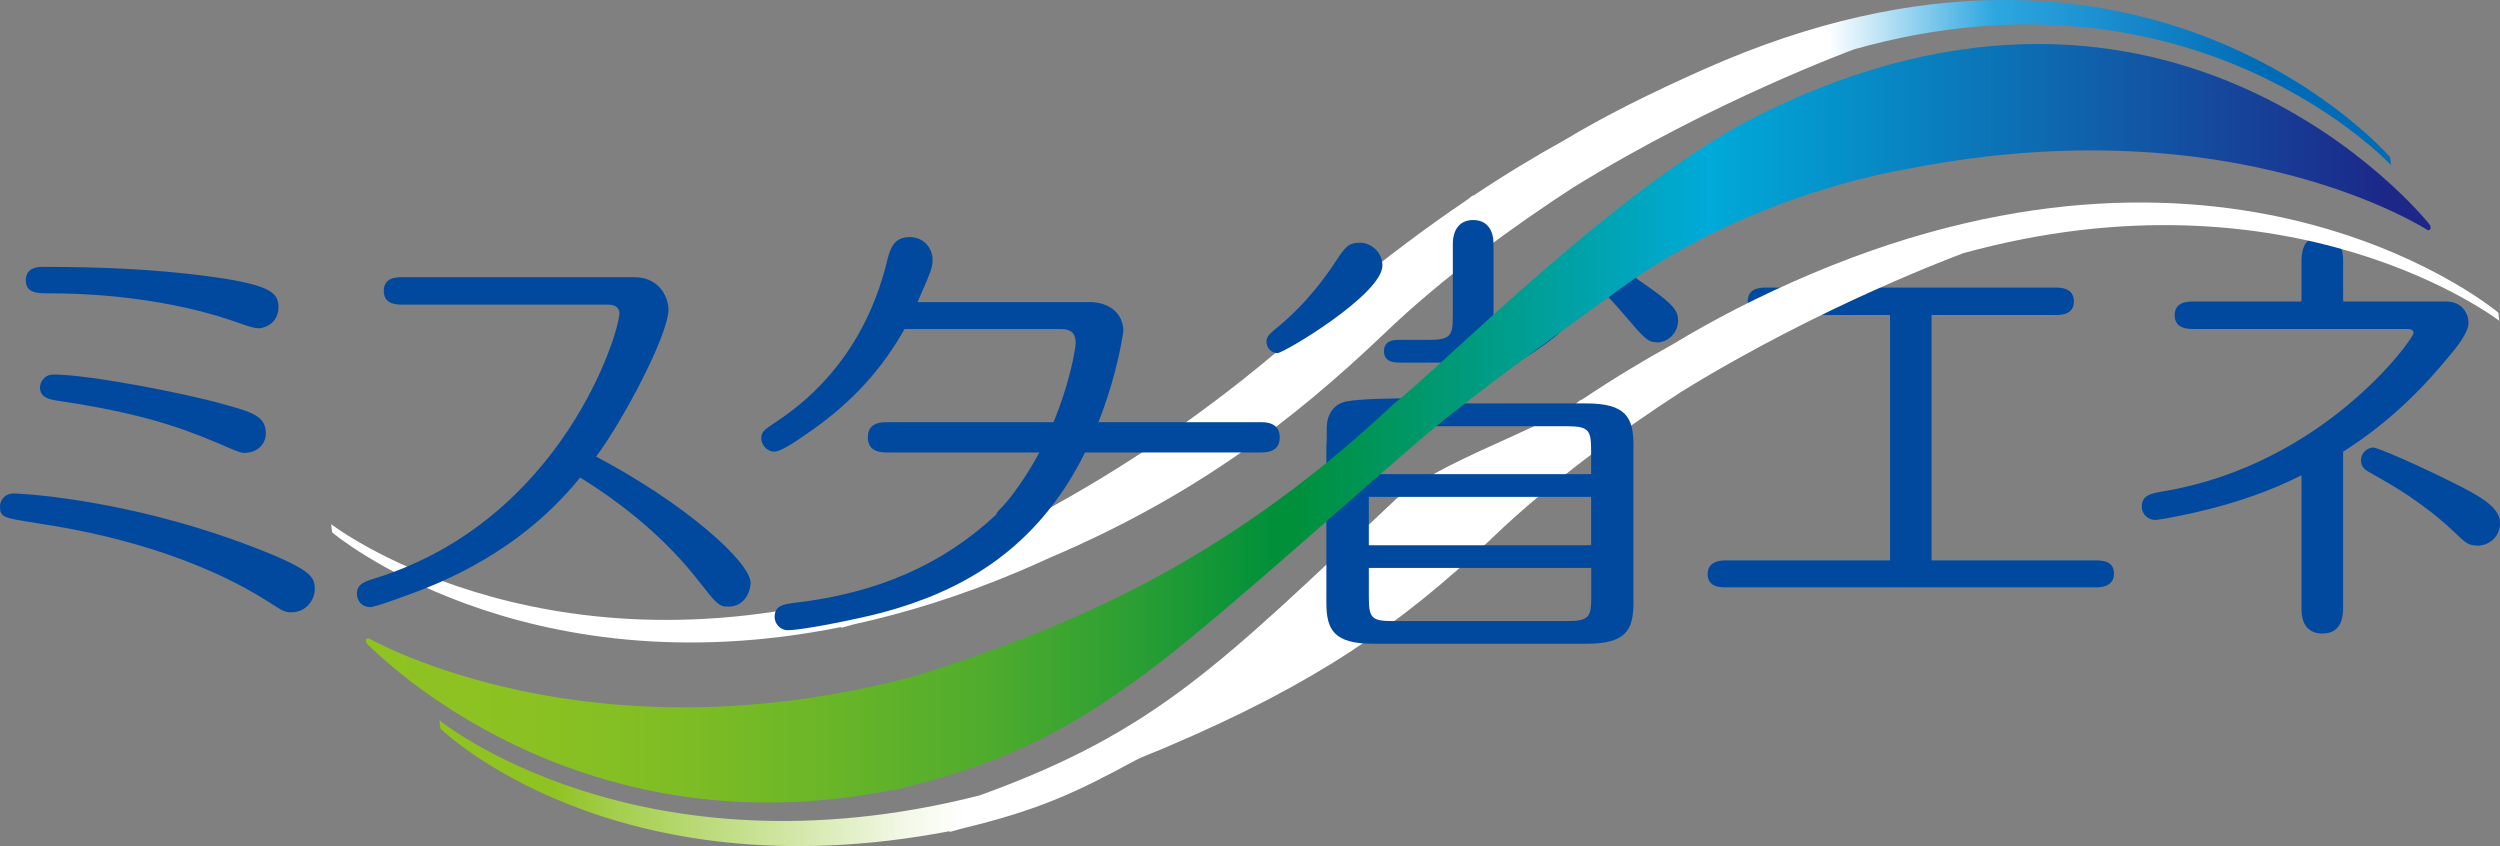 <?xml version="1.0" encoding="UTF-8"?>
<svg xmlns="http://www.w3.org/2000/svg" xmlns:xlink="http://www.w3.org/1999/xlink" viewBox="0 0 211.33 71.52">
  <rect x="0" y="0" width="211.33" height="71.52" fill="#808080" stroke="none"/>
  <defs>
    <style>
      .cls-1 {
        fill: #00499f;
      }

      .cls-2 {
        fill: url(#linear-gradient-3);
      }

      .cls-3 {
        fill: url(#linear-gradient-2);
      }

      .cls-3, .cls-4, .cls-5 {
        mix-blend-mode: multiply;
      }

      .cls-6 {
        isolation: isolate;
      }

      .cls-5 {
        fill: url(#linear-gradient);
      }
    </style>
    <linearGradient id="linear-gradient" x1="36.32" y1="44.32" x2="210.8" y2="44.32" gradientUnits="userSpaceOnUse">
      <stop offset=".06" stop-color="#8fc322"/>
      <stop offset=".09" stop-color="#a4ce4c"/>
      <stop offset=".18" stop-color="#d4e8ab"/>
      <stop offset=".23" stop-color="#f3f8e7"/>
      <stop offset=".26" stop-color="#fff"/>
      <stop offset=".52" stop-color="#fff"/>
      <stop offset=".73" stop-color="#fff"/>
    </linearGradient>
    <linearGradient id="linear-gradient-2" x1="27.17" y1="27.16" x2="201.66" y2="27.16" gradientUnits="userSpaceOnUse">
      <stop offset=".3" stop-color="#fff"/>
      <stop offset=".73" stop-color="#fff"/>
      <stop offset=".81" stop-color="#2ea7e0"/>
      <stop offset=".94" stop-color="#006bb6"/>
    </linearGradient>
    <linearGradient id="linear-gradient-3" x1="30.93" y1="35.78" x2="205.47" y2="35.78" gradientUnits="userSpaceOnUse">
      <stop offset="0" stop-color="#8fc322"/>
      <stop offset=".08" stop-color="#8bc122"/>
      <stop offset=".15" stop-color="#7fbd24"/>
      <stop offset=".22" stop-color="#6bb628"/>
      <stop offset=".3" stop-color="#4fac2d"/>
      <stop offset=".37" stop-color="#2c9f33"/>
      <stop offset=".44" stop-color="#00903a"/>
      <stop offset=".45" stop-color="#00903b"/>
      <stop offset=".65" stop-color="#00aad9"/>
      <stop offset=".98" stop-color="#1c2788"/>
    </linearGradient>
  </defs>
  <g class="cls-6">
    <g id="_レイヤー_1" data-name="レイヤー 1">
      <g class="cls-4">
        <g>
          <path class="cls-1" d="M177.09,49.65h-31.14c-.52,0-1.6,0-1.6-1.12s1.12-1.16,1.6-1.16h13.82v-20.74h-10.43c-.48,0-1.6,0-1.6-1.16s1.12-1.16,1.6-1.16h24.37c.44,0,1.6,0,1.6,1.16s-1.12,1.16-1.6,1.16h-10.43v20.74h13.82c.52,0,1.6,0,1.6,1.12s-1.12,1.16-1.6,1.16h0Z"/>
          <path class="cls-1" d="M163.03,47.62h14.06c.52,0,1.36,0,1.36.88s-.83.92-1.36.92h-31.14c-.52,0-1.35,0-1.35-.88s.84-.91,1.35-.91h14.06v-21.23h-10.67c-.48,0-1.35,0-1.35-.92s.83-.92,1.35-.92h24.37c.48,0,1.35,0,1.35.92s-.84.92-1.35.92h-10.68v21.23Z"/>
          <path class="cls-1" d="M196.35,53.56c-1.8,0-1.8-1.65-1.8-2.2v-11.19c-2.49,1.28-5.51,2.35-8.78,3.1-.99.23-3.13.68-3.6.68-.54,0-1.12-.43-1.12-1.12,0-1,.82-1.13,1.96-1.32,13.41-2.31,20.89-12.7,21.02-13.36,0,0-.02-.34-.44-.34h-18.16c-.44,0-1.6,0-1.6-1.16s1.12-1.16,1.6-1.16h9.12v-3.34c0-.55,0-2.24,1.76-2.24,1.17,0,1.76.73,1.76,2.16v3.42h8.72c1.38,0,1.88,1.08,1.88,1.8,0,.82-.99,2.07-1.85,3.07-3.78,4.58-7.19,6.81-8.65,7.76l-.1.06v13.13c0,.55,0,2.24-1.72,2.24h0ZM209.38,46.11c-.73,0-.95-.21-1.89-1.11-2.64-2.5-5.24-3.97-6.64-4.76l-.51-.29c-.33-.18-.76-.42-.76-1.04s.54-1.08,1.04-1.08c.38,0,3.95,1.57,6.6,2.9,2.12,1.06,4.12,2.06,4.12,3.48,0,1.09-.84,1.92-1.96,1.92h0Z"/>
          <path class="cls-1" d="M197.83,51.32c0,.6,0,1.99-1.47,1.99-1.55,0-1.55-1.39-1.55-1.95v-11.59c-1.11.6-4.18,2.15-9.08,3.27-1.19.28-3.15.67-3.54.67s-.88-.32-.88-.87c0-.76.52-.88,1.75-1.08,13.66-2.35,21.23-12.9,21.23-13.58,0-.2-.16-.6-.68-.6h-18.16c-.48,0-1.35,0-1.35-.92s.83-.92,1.35-.92h9.36v-3.58c0-.6,0-1.99,1.51-1.99s1.51,1.39,1.51,1.91v3.66h8.96c1.32,0,1.63,1.08,1.63,1.55,0,.76-1.04,2.03-1.79,2.91-3.94,4.78-7.41,6.93-8.8,7.85v13.26ZM207.62,44.79c-2.99-2.83-5.93-4.34-7.17-5.06-.28-.16-.64-.32-.64-.84s.44-.83.8-.83c.28,0,3.62,1.43,6.49,2.87,2.07,1.04,3.98,1.99,3.98,3.27,0,1-.75,1.67-1.71,1.67-.64,0-.8-.16-1.75-1.08Z"/>
        </g>
        <path class="cls-5" d="M211.27,27.13l-.08-.7s-21.96-18.54-58.03-3.3c-4.47,1.89-8.33,3.9-11.77,5.98-2.41,1.33-4.99,2.88-7.71,4.7l-.03-.03c-.17.12-.32.25-.48.37-3.35,2.27-11.31,4.83-15.1,7.98-14.87,13.99-20.33,19.71-35.27,25.11-28.83,7.33-45.66-6.35-45.66-6.35l.09.7s14.45,14.15,43.04,8.67v.07c.35-.1.69-.19,1.04-.29,6.47-1.56,9.58-3.01,14.56-5.71.85-.46,2.06-.86,2.9-1.25,12.2-5.19,19.59-10.2,27.34-17.58,5.12-4.92,11.22-9.28,16.01-12.38,11.94-7.37,23.74-11.67,23.75-11.68,0,0-.02,0-.05,0,28.01-7.76,45.47,5.69,45.47,5.69Z"/>
        <path class="cls-3" d="M202.12,13.99l-.08-.7s-20.69-24.07-58.03-7.42c-4.44,1.98-8.33,3.9-11.77,5.98-2.41,1.33-4.99,2.88-7.71,4.7l-.03-.03c-.17.12-.32.25-.48.37-3.35,2.27-6.93,4.92-10.72,8.07-14.87,13.99-29.06,20.93-40.28,25.15-27.75,7.5-45.03-5.8-45.03-5.8l.09.7s15.97,13.47,43.04,7.99v.07c.35-.1.69-.2,1.04-.29,4.38-.96,9.03-2.39,13.95-4.47.89-.38,1.75-.76,2.6-1.15,12.2-5.19,20.51-11.54,28.26-18.92,5.12-4.92,11.22-9.28,16.01-12.39,11.94-7.37,23.74-11.67,23.75-11.68,0,0,.03,0,0,0,28.79-8.11,45.41,9.81,45.41,9.81Z"/>
        <g>
          <g>
            <path class="cls-1" d="M24.62,51.76c-.54,0-.7-.1-1.93-.89-4.91-3.14-11.75-5.47-19.3-6.6l-.3-.05c-2.8-.44-3.09-.49-3.09-1.39,0-.54.38-1.12,1.2-1.12.08,0,8.76.31,19.32,4.2,5.82,2.17,6.09,2.82,6.09,3.89,0,.94-.76,1.96-1.99,1.96h0ZM20.79,38.29c-.45,0-.67-.09-2.25-.78-3.66-1.56-7.09-2.66-13.76-3.65-.54-.09-1.4-.23-1.4-1.12,0-.35.29-1.08,1.16-1.08,2.89,0,10.81,1.52,14.25,2.48,2.53.7,3.68,1.02,3.68,2.5,0,1.01-.87,1.63-1.68,1.63h0ZM21.84,27.75c-.31,0-.71-.12-1.69-.46-4.38-1.58-10.15-2.49-15.81-2.49-1.2,0-2.16,0-2.16-1.12,0-.42.18-1.12,1.4-1.12,5.26,0,9.41.22,13.45.72,5.87.75,6.51,1.43,6.51,2.71,0,.72-.41,1.56-1.56,1.76-.05,0-.1,0-.15,0h0Z"/>
            <path class="cls-1" d="M22.79,50.64c-4.74-3.03-11.63-5.46-19.36-6.61-3.03-.48-3.19-.48-3.19-1.2,0-.28.16-.88.96-.88.24,0,8.84.36,19.24,4.18,5.78,2.15,5.93,2.75,5.93,3.66,0,.76-.6,1.71-1.75,1.71-.48,0-.6-.08-1.83-.87ZM20.24,27.06c-3.75-1.35-9.44-2.51-15.89-2.51-1.2,0-1.91,0-1.91-.88s.92-.88,1.16-.88c4.58,0,8.88.16,13.42.72,5.9.75,6.29,1.44,6.29,2.47,0,.68-.4,1.36-1.35,1.52-.28.04-.68-.08-1.71-.44ZM18.64,37.29c-3.46-1.47-6.85-2.63-13.82-3.66-.48-.08-1.2-.16-1.2-.88,0-.24.2-.83.92-.83,2.91,0,10.87,1.55,14.18,2.47,2.59.71,3.5.99,3.5,2.27,0,.88-.76,1.39-1.43,1.39-.4,0-.6-.08-2.15-.76Z"/>
            <path class="cls-1" d="M31.25,51.32c-.6,0-1.08-.49-1.08-1.12,0-.84.67-1.05,1.53-1.31,15.89-4.96,20.66-20.84,20.66-22.39,0-.34-.17-.75-.99-.75h-17.33c-.48,0-1.6,0-1.6-1.16s1.12-1.16,1.6-1.16h19.56c2.37,0,2.91,2.01,2.91,2.71,0,2.19-3.89,9.48-6.12,12.46,7.37,3.87,13.06,8.89,13.06,10.68,0,.65-.46,2-1.88,2-.81,0-1.02-.27-2.38-2l-.16-.2c-2.49-3.21-5.94-6.22-9.99-8.71-3.48,4.31-8.25,7.61-14.19,9.79-.03,0-3.1,1.17-3.59,1.17h0Z"/>
            <path class="cls-1" d="M34.04,25.5c-.52,0-1.35,0-1.35-.92s.84-.92,1.35-.92h19.56c2.23,0,2.67,1.87,2.67,2.47,0,2.23-4.1,9.8-6.25,12.55,7.69,3.98,13.18,9,13.18,10.59,0,.56-.4,1.75-1.63,1.75-.72,0-.88-.24-2.35-2.11-3.66-4.74-8.4-7.77-10.24-8.88-3.67,4.62-8.68,7.85-14.22,9.88-.72.28-3.15,1.16-3.51,1.16-.44,0-.84-.36-.84-.88,0-.64.44-.8,1.35-1.08,16.09-5.02,20.83-21.03,20.83-22.62,0-.4-.2-1-1.24-1h-17.33Z"/>
            <path class="cls-1" d="M106.62,38.25h-31.7c-1.03,0-1.56-.43-1.56-1.28s.51-1.28,1.52-1.28h31.78c1.25,0,1.52.7,1.52,1.28,0,.85-.52,1.28-1.56,1.28h0Z"/>
            <path class="cls-1" d="M106.66,35.94c.32,0,1.27,0,1.27,1.04s-.96,1.03-1.32,1.03h-31.7c-.36,0-1.31,0-1.31-1.03s.92-1.04,1.28-1.04h31.78Z"/>
          </g>
          <path class="cls-1" d="M66.6,53.27c-.69,0-1.12-.58-1.12-1.12,0-.97.78-1.07,1.59-1.18l.13-.02c6.98-.8,12.57-3.26,17.07-7.51l-.06-.02.25-.31c.89-.88,1.4-1.68,1.41-1.69,3.99-5.41,5.06-11.79,5.06-12.45,0-.78-.39-1.15-1.19-1.15h-13.28c-1.91,3.39-4.37,6.09-7.73,8.48-1.83,1.31-2.81,1.88-3.29,1.88-.51,0-1.08-.48-1.08-1.12,0-.57.2-.7,1.3-1.43,1.77-1.21,7.13-4.88,9.27-13.33.28-1.18.54-2.26,1.99-2.26,1.07,0,1.91.84,1.91,1.92,0,.66-.07.83-1.27,3.58h14.57c1.67,0,2.83,1,2.83,2.43,0,.06-.94,7.29-5.06,13.44-3.52,5.23-8.4,8.53-15.35,10.38-1.6.43-6.57,1.48-7.95,1.48h0Z"/>
          <path class="cls-1" d="M92.13,25.78h-14.94c1.31-3.03,1.39-3.18,1.39-3.82,0-.92-.72-1.67-1.67-1.67-1.28,0-1.48.92-1.75,2.07-2.03,8.05-6.97,11.83-9.36,13.46-1.08.72-1.2.79-1.2,1.23,0,.48.44.88.84.88.6,0,2.43-1.31,3.15-1.83,3.86-2.75,6.13-5.66,7.73-8.52h13.42c1.04,0,1.44.6,1.44,1.39,0,.64-1.07,7.13-5.1,12.58,0,0-.53.82-1.44,1.73.04,0,.08.02.13.02-5.14,5.02-11.23,7.17-17.52,7.89-.88.12-1.51.16-1.51.95,0,.44.36.88.88.88,1.31,0,6.25-1.04,7.89-1.47,8.24-2.19,12.51-6.25,15.21-10.28,3.98-5.93,5.02-13.1,5.02-13.3,0-1.36-1.12-2.19-2.59-2.19Z"/>
          <path class="cls-1" d="M134.07,54.42h-17.96c-3.37,0-3.99-1.18-3.99-3.5v-13.27c.04-.32.03-.7.03-1.03,0-.35,0-.65.03-.83.03-.51.41-1.61,1.6-1.85,1.19-.24,4.2-.26,4.9-.27,0,0,2.34-1.84,3.08-2.47.23-.19.45-.38.66-.55h-4.11c-.36,0-1.32,0-1.32-.96s.89-.96,1.32-.96h2.47c1.85,0,2.03-.36,2.03-2.03v-6.06c0-1.29.63-2.04,1.72-2.04s1.72.74,1.72,2.04v6.21c0,.66,0,1.04-.02,1.33,1.22-.92,2.02-1.67,2.73-2.36l.23-.22c.33-.33.72-.66,1.4-.66,1.01,0,1.83.82,1.83,1.83,0,.79-.4,1.25-1.05,1.75-2.67,2.14-6.7,4.22-10.8,5.58h13.52c3.37,0,3.99,1.2,3.99,3.55v13.27c0,2.33-.62,3.5-3.99,3.5h0ZM115.71,48.01v2.46c0,1.78.24,2.03,2.03,2.03h14.74c1.85,0,2.03-.36,2.03-2.03v-2.46h-18.79ZM115.71,46.09h18.79v-4.09h-18.79v4.09h0ZM115.71,40.08h18.79v-1.99c0-1.7-.17-2.06-2.03-2.06h-14.74c-1.76,0-2.03.27-2.03,2.06v1.99h0ZM107.98,29.85c-.45,0-.92-.39-.92-.96,0-.43.26-.65.56-.91l.12-.11c2.79-2.22,4.5-4.77,5.06-5.61.93-1.41,1.15-1.74,2.19-1.74.89,0,1.87.79,1.87,1.92,0,2.44-8.33,7.41-8.88,7.41h0ZM140.04,28.93c-.75,0-1.01-.3-2.69-2.26l-.32-.37c-1.79-2.07-3.29-3.44-3.83-3.87-.25-.17-.57-.4-.57-.86,0-.55.45-1,1-1,.32,0,1.39.61,5.57,3.58l.19.13c2.21,1.55,2.46,2.08,2.46,2.83,0,1-.83,1.84-1.8,1.84h0Z"/>
          <path class="cls-1" d="M134.07,34.35h-15.13c4.74-1.35,9.4-3.71,12.27-6.01.68-.52.96-.92.96-1.56,0-.88-.72-1.59-1.59-1.59-.56,0-.88.24-1.24.6-.83.8-1.79,1.75-3.46,2.95.12-.44.12-.72.12-1.88v-6.21c0-.6-.16-1.79-1.47-1.79s-1.47,1.23-1.47,1.79v6.05c0,1.75-.24,2.27-2.27,2.27h-2.47c-.44,0-1.07,0-1.07.72s.68.72,1.07.72h4.9c-1.03.56-2.22,2.1-3.96,2.77l-.42.74s-3.68,0-4.99.26c-1.31.26-1.41,1.66-1.41,1.66-.07.32.01,1.21-.06,1.81v13.26c0,2.15.48,3.26,3.74,3.26h17.96c3.15,0,3.74-.99,3.74-3.26v-13.26c0-2.15-.48-3.31-3.74-3.31ZM134.75,50.48c0,1.75-.24,2.27-2.27,2.27h-14.74c-1.95,0-2.27-.4-2.27-2.27v-2.71h19.28v2.71ZM134.75,46.34h-19.28v-4.58h19.28v4.58ZM134.75,40.32h-19.28v-2.23c0-1.87.32-2.31,2.27-2.31h14.74c2.03,0,2.27.51,2.27,2.31v2.23ZM116.62,22.44c0-1-.87-1.67-1.63-1.67-.92,0-1.07.24-1.99,1.63-.72,1.07-2.39,3.5-5.1,5.66-.36.32-.6.48-.6.83,0,.44.36.72.68.72.6,0,8.64-4.98,8.64-7.17ZM139.25,24.47c-1.24-.88-5.14-3.66-5.61-3.66-.4,0-.76.32-.76.76,0,.32.2.48.48.68.59.48,2.11,1.87,3.86,3.9,1.95,2.27,2.15,2.55,2.83,2.55.88,0,1.55-.76,1.55-1.59,0-.63-.2-1.12-2.35-2.63Z"/>
          <path class="cls-2" d="M205.23,19.46c.08.04.48-.12.03-.63-.45-.51-21.6-26.58-56.63-9.07-11.73,5.87-26.53,21.03-30.8,24.37-14.87,13.99-28.59,19.24-40.32,22.97-27.75,7.5-46.08-3.03-46.31-3.12-.23-.09-.5.23.09.7.59.48,17.15,17.56,44.22,12.08v.07c.35-.1.69-.2,1.04-.29,9.44-2.26,14.73-5.66,19.27-8.88,5.69-4.02,15.9-13.32,23.63-19.98,5.37-4.63,13.11-10.06,17.59-13.33,11.35-8.25,24.55-10.12,24.52-10.13,27.45-5.33,43.58,5.2,43.67,5.24Z"/>
        </g>
      </g>
    </g>
  </g>
</svg>